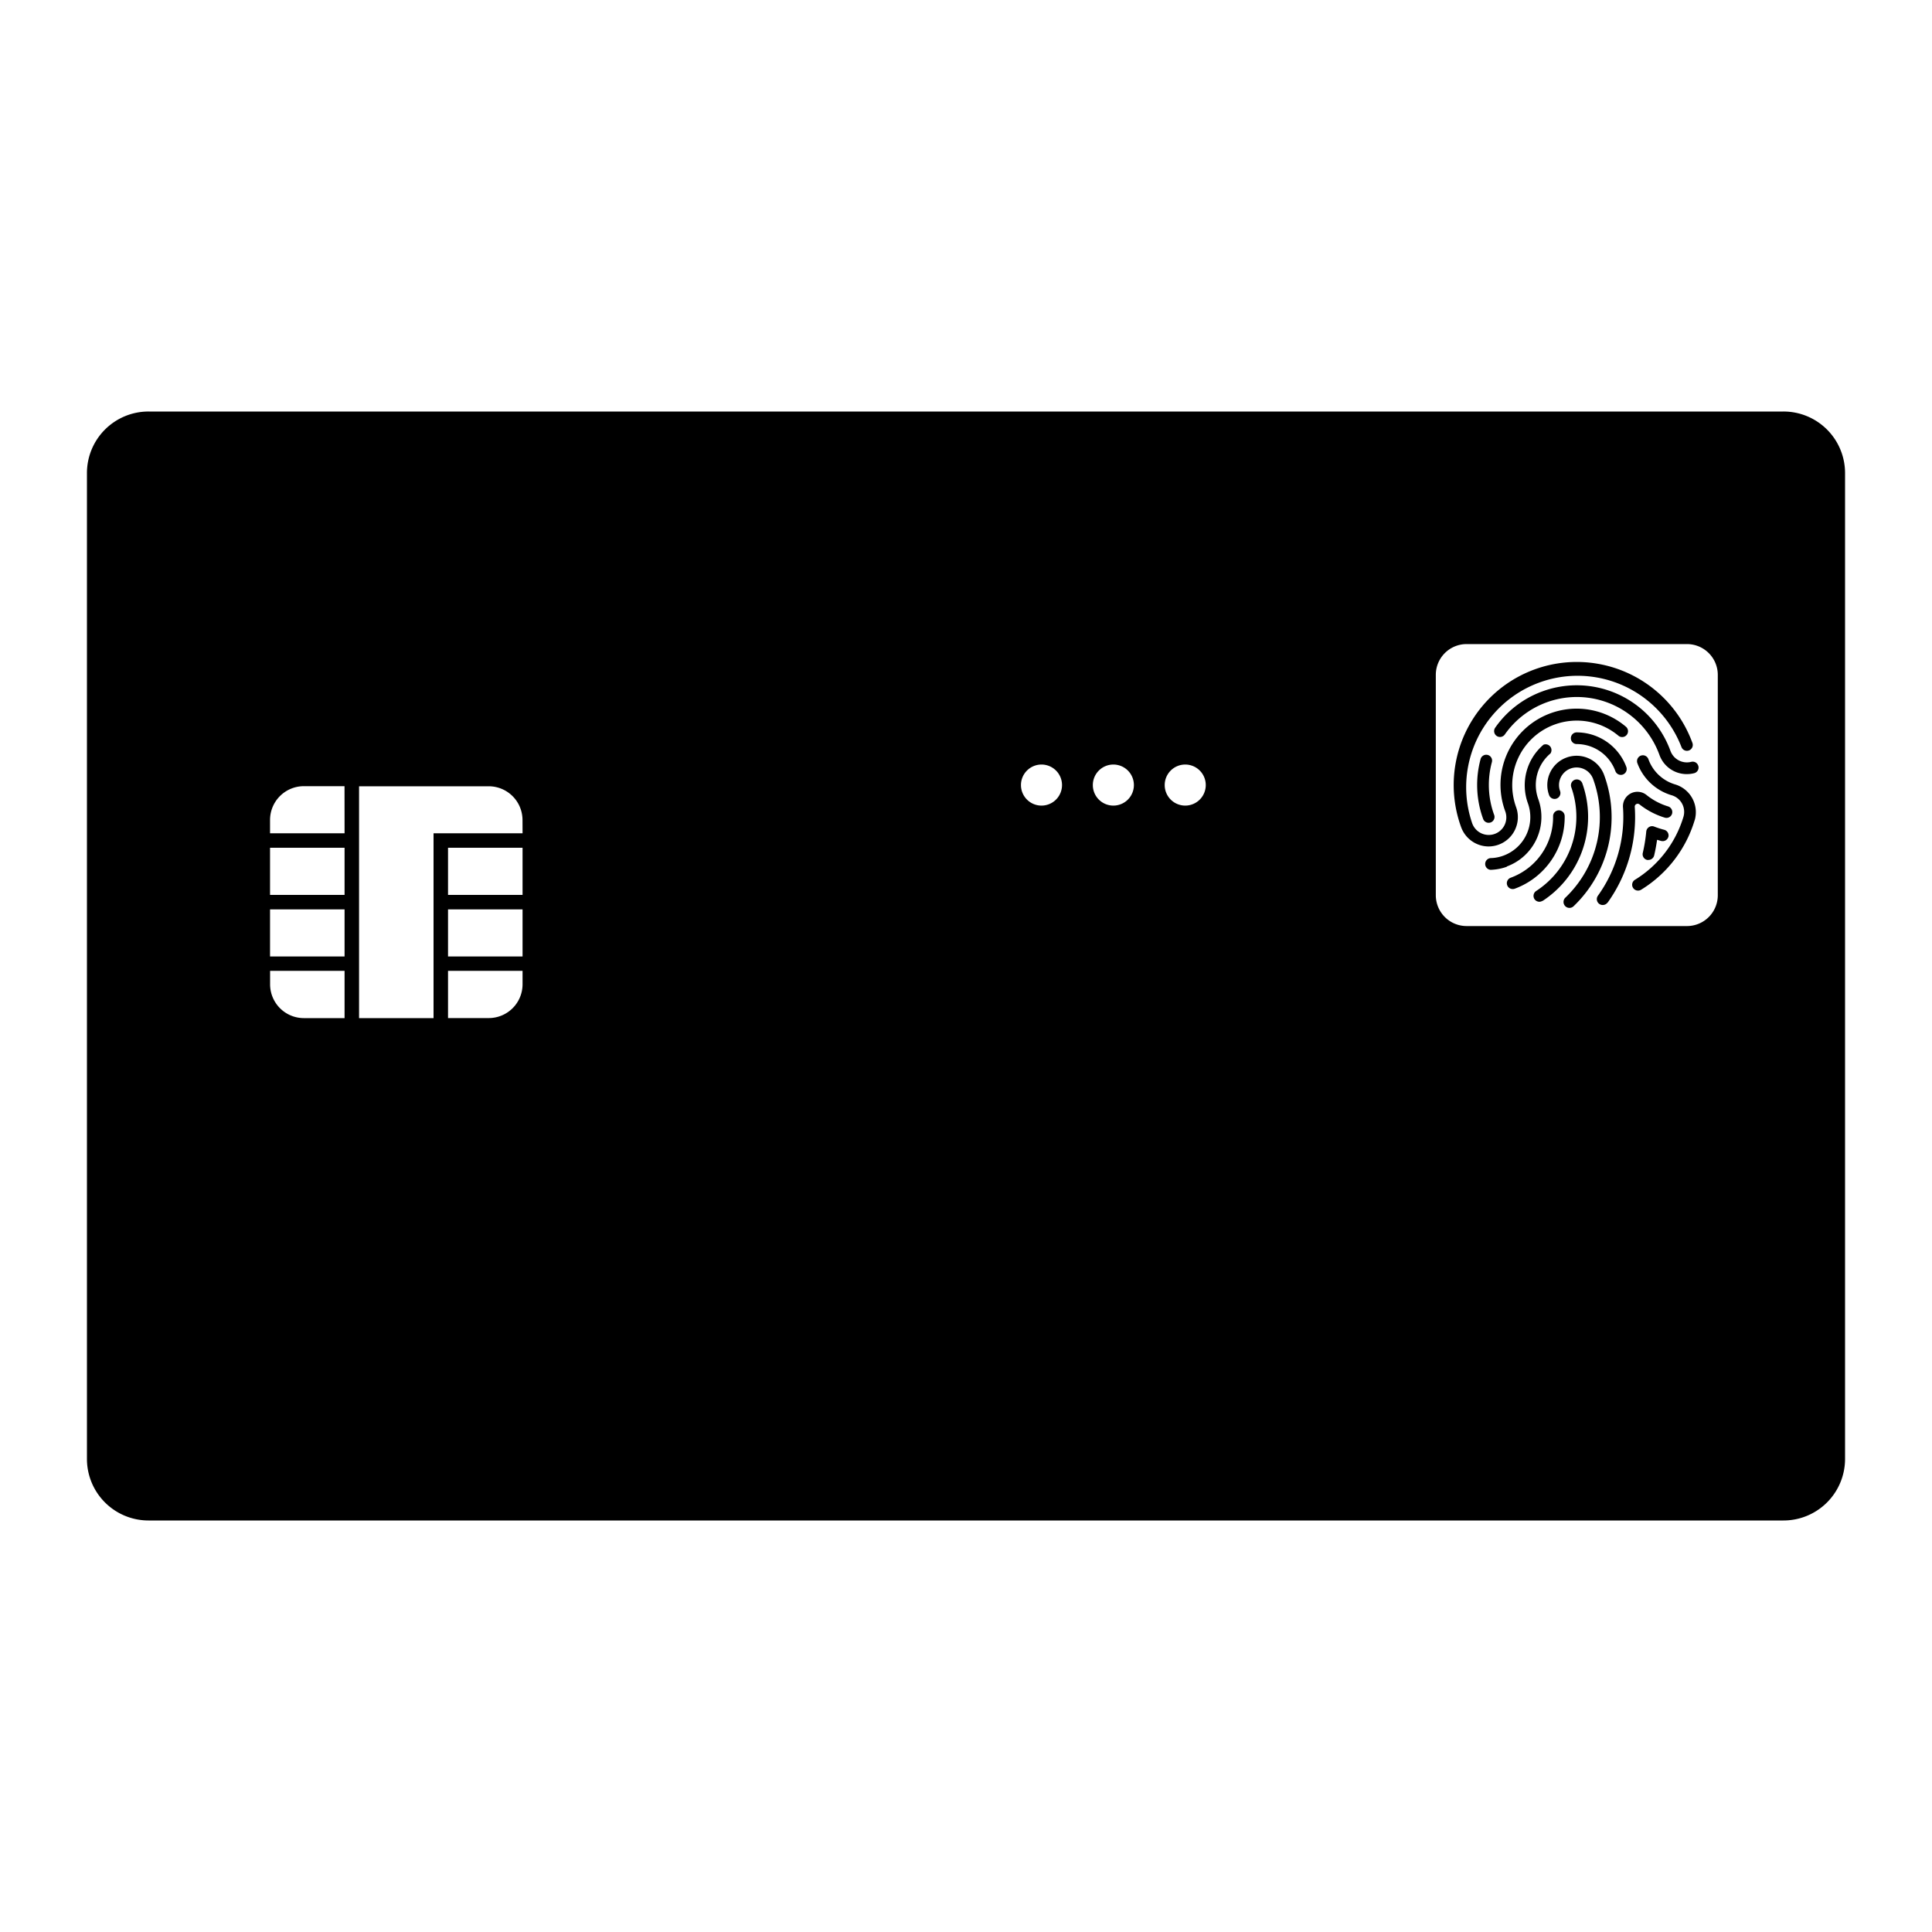 <svg id="图层_1" data-name="图层 1" xmlns="http://www.w3.org/2000/svg" viewBox="0 0 400 400"><title>画板 3</title><path d="M369.23,85.2H30.77A12.75,12.75,0,0,0,18,98v204.1A12.75,12.75,0,0,0,30.77,314.8H369.23A12.75,12.75,0,0,0,382,302.05V98A12.75,12.75,0,0,0,369.23,85.2ZM71.34,210.79H62.92a7,7,0,0,1-7-7V201H71.34Zm0-12.76H55.91v-9.75H71.34Zm0-12.75H55.91v-9.76H71.34Zm0-12.76H55.91v-2.75a7,7,0,0,1,7-7h8.42Zm36.85,31.26a7,7,0,0,1-7,7H92.76V201h15.43Zm0-5.75H92.76v-9.75h15.43Zm0-12.75H92.76v-9.76h15.43Zm0-12.76H89.76v38.27H74.34v-48h26.84a7,7,0,0,1,7,7Zm107.44-5.73a4.25,4.25,0,1,1,4.25-4.25A4.25,4.25,0,0,1,215.63,166.79Zm14.88,0a4.25,4.25,0,1,1,4.25-4.25A4.25,4.25,0,0,1,230.51,166.79Zm14.88,0a4.25,4.25,0,1,1,4.25-4.25A4.25,4.25,0,0,1,245.39,166.79Zm110.26,18.56a6.38,6.38,0,0,1-6.38,6.38H303.64a6.38,6.38,0,0,1-6.37-6.38V139.73a6.37,6.37,0,0,1,6.37-6.38h45.63a6.38,6.38,0,0,1,6.38,6.38Zm-29.87,2.29a1.24,1.24,0,0,1-.84.33,1.21,1.21,0,0,1-.88-.37,1.23,1.23,0,0,1,0-1.72,23.05,23.05,0,0,0,5.78-24.59,3.64,3.64,0,0,0-6.72-.29,3.58,3.58,0,0,0-.12,2.78,1.23,1.23,0,0,1-.73,1.56,1.21,1.21,0,0,1-1.55-.73,6.06,6.06,0,0,1,3.62-7.77,6.07,6.07,0,0,1,7.78,3.62A25.5,25.5,0,0,1,325.78,187.64Zm-17.56-12.39a6.08,6.08,0,0,1-5.71-4,25.48,25.48,0,0,1,47.89-17.43,1.21,1.21,0,1,1-2.28.83,23.06,23.06,0,0,0-43.33,15.77,3.64,3.64,0,1,0,6.84-2.49,15.77,15.77,0,0,1,25-17.47,1.21,1.21,0,1,1-1.56,1.86A13.41,13.41,0,0,0,321.89,150a13.35,13.35,0,0,0-8,17.1,6.07,6.07,0,0,1-5.69,8.15Zm37.2-2a1.22,1.22,0,0,1-1.49.86l-.85-.24c-.15,1.07-.35,2.16-.6,3.23a1.22,1.22,0,0,1-1.18.94.84.84,0,0,1-.27,0,1.2,1.2,0,0,1-.91-1.45,32.57,32.57,0,0,0,.72-4.44,1.22,1.22,0,0,1,.58-.92,1.18,1.18,0,0,1,1.08-.09,18.7,18.7,0,0,0,2.06.66A1.22,1.22,0,0,1,345.42,173.29Zm6.21-14.65a1.21,1.21,0,0,1-.87,1.48,6.15,6.15,0,0,1-1.52.19,6,6,0,0,1-5.68-4,18.2,18.2,0,0,0-32-4.21,1.21,1.21,0,1,1-2-1.39,20.45,20.45,0,0,1,9.84-7.55,20.65,20.65,0,0,1,26.44,12.32,3.63,3.63,0,0,0,4.32,2.29A1.2,1.2,0,0,1,351.63,158.64Zm-32.29,27.91a1.2,1.2,0,0,1-.65.19,1.24,1.24,0,0,1-1-.56,1.22,1.22,0,0,1,.37-1.68A18.32,18.32,0,0,0,325.32,163a1.21,1.21,0,0,1,2.28-.83A20.77,20.77,0,0,1,319.34,186.55Zm31.53-16.73a25.48,25.48,0,0,1-11.11,14.44,1.22,1.22,0,0,1-1.66-.41,1.2,1.2,0,0,1,.4-1.66,23.11,23.11,0,0,0,10.05-13.07,3.59,3.59,0,0,0-2.45-4.43A10.82,10.82,0,0,1,339,158a1.21,1.21,0,0,1,2.28-.83,8.42,8.42,0,0,0,5.52,5.23A6,6,0,0,1,350.87,169.82Zm-18.05,17.09a1.21,1.21,0,0,1-1,.5,1.16,1.16,0,0,1-.71-.23,1.21,1.21,0,0,1-.28-1.69,28,28,0,0,0,5.2-18.21,3,3,0,0,1,4.92-2.6,13.29,13.29,0,0,0,4.42,2.32,1.23,1.23,0,0,1,.81,1.52,1.21,1.21,0,0,1-1.52.8,15.86,15.86,0,0,1-5.21-2.73.6.6,0,0,0-.67-.07.59.59,0,0,0-.32.59A30.46,30.46,0,0,1,332.82,186.91Zm-23.94-29.08a18.06,18.06,0,0,0,.47,10.93,1.22,1.22,0,0,1-.72,1.56,1.23,1.23,0,0,1-.42.07,1.21,1.21,0,0,1-1.14-.8,20.49,20.49,0,0,1-.53-12.39,1.21,1.21,0,1,1,2.34.63ZM313.61,184a1.23,1.23,0,0,1-.42.07,1.21,1.21,0,0,1-.41-2.35A13.35,13.35,0,0,0,321.55,169a1.21,1.21,0,0,1,1.19-1.23h0a1.21,1.21,0,0,1,1.21,1.19A15.77,15.77,0,0,1,313.61,184Zm23.11-25.2a1.22,1.22,0,0,1-.73,1.56,1.14,1.14,0,0,1-.41.07,1.2,1.2,0,0,1-1.14-.8,8.54,8.54,0,0,0-8-5.58,1.21,1.21,0,1,1,0-2.42h0A11,11,0,0,1,336.72,158.8ZM312,179.44a10.9,10.9,0,0,1-3.4.65h0a1.22,1.22,0,0,1,0-2.43,8.14,8.14,0,0,0,2.65-.5,8.49,8.49,0,0,0,5.07-10.89,11,11,0,0,1,3.25-12.09A1.21,1.21,0,0,1,321,156a8.53,8.53,0,0,0-2.53,9.4,10.92,10.92,0,0,1-6.52,14Z"/></svg>